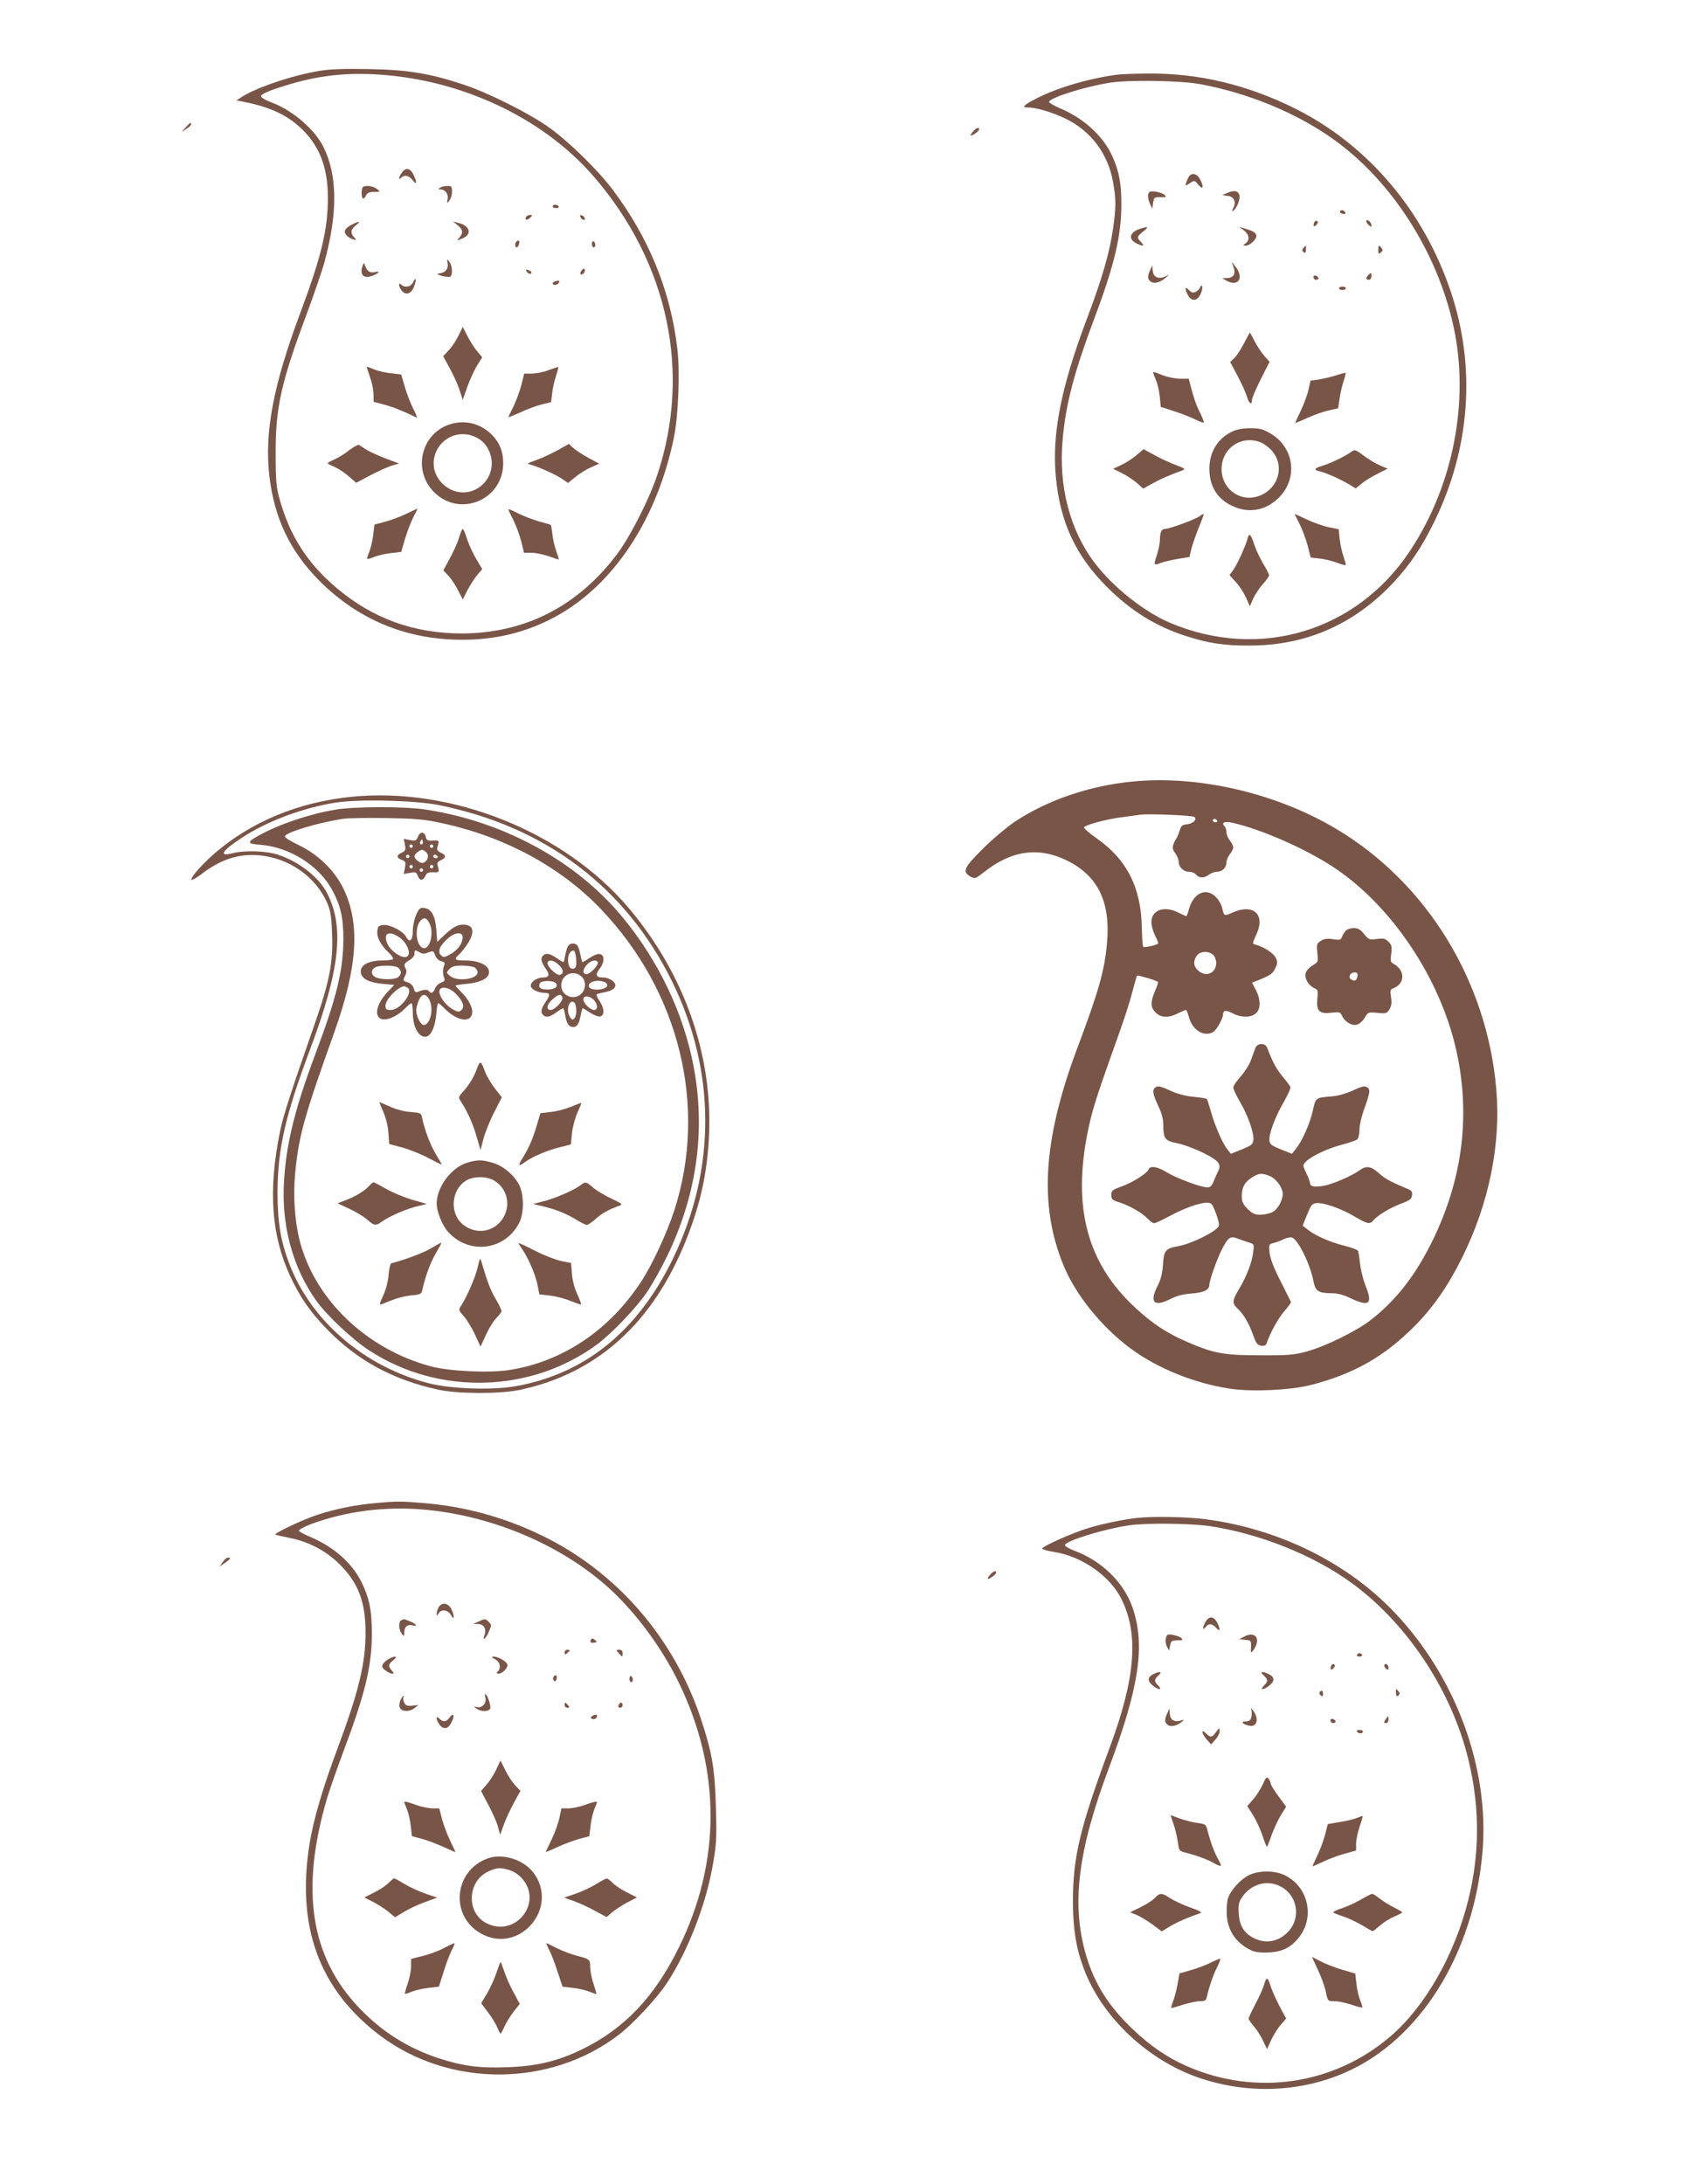 <?xml version="1.0" standalone="no"?>
<!DOCTYPE svg PUBLIC "-//W3C//DTD SVG 20010904//EN"
 "http://www.w3.org/TR/2001/REC-SVG-20010904/DTD/svg10.dtd">
<svg version="1.0" xmlns="http://www.w3.org/2000/svg"
 width="989pt" height="1280pt" viewBox="0 0 989 1280"
 preserveAspectRatio="xMidYMid meet">
<g transform="translate(0,1280) scale(0.1,-0.1)"
fill="#795548" stroke="none">
<path d="M1875 12385 c-159 -26 -373 -98 -459 -154 l-30 -20 30 -5 c158 -31
254 -73 338 -148 114 -101 168 -233 168 -413 1 -187 -36 -343 -163 -683 -157
-420 -209 -696 -180 -951 29 -250 122 -443 295 -617 229 -228 510 -344 836
-344 197 0 374 43 540 132 345 184 603 574 701 1055 26 128 36 385 20 518 -40
341 -167 652 -382 937 -86 113 -255 279 -369 360 -117 84 -359 205 -502 252
-198 66 -328 87 -553 91 -144 3 -225 0 -290 -10z m395 -26 c476 -43 928 -266
1212 -595 435 -505 571 -1143 373 -1743 -48 -146 -161 -368 -239 -471 -230
-305 -541 -463 -911 -463 -281 1 -521 88 -732 267 -172 145 -275 307 -335 524
-18 65 -22 106 -22 262 -1 270 31 416 184 825 43 116 90 253 104 305 77 288
74 506 -9 671 -54 105 -183 215 -307 260 -32 12 -58 28 -58 35 0 14 63 39 175
72 188 55 360 70 565 51z"/>
<path d="M2356 11788 c-19 -26 -21 -47 -4 -30 19 19 45 14 67 -14 25 -32 27
-15 5 32 -19 40 -46 44 -68 12z"/>
<path d="M2127 11703 c-9 -8 -9 -58 0 -66 3 -4 11 3 18 16 8 17 19 22 48 22
38 0 38 0 16 18 -21 17 -69 23 -82 10z"/>
<path d="M2580 11700 c-13 -8 -13 -10 2 -10 28 0 49 -29 42 -58 -5 -26 -5 -26
10 -8 9 11 16 35 16 53 0 29 -3 33 -27 33 -16 0 -35 -5 -43 -10z"/>
<path d="M3240 11590 c0 -5 9 -10 21 -10 11 0 17 5 14 10 -3 6 -13 10 -21 10
-8 0 -14 -4 -14 -10z"/>
<path d="M3085 11529 c-12 -19 5 -23 22 -6 16 16 16 17 1 17 -9 0 -20 -5 -23
-11z"/>
<path d="M3402 11529 c2 -7 10 -15 17 -17 8 -3 12 1 9 9 -2 7 -10 15 -17 17
-8 3 -12 -1 -9 -9z"/>
<path d="M2060 11482 c-19 -9 -36 -25 -38 -35 -4 -19 20 -42 51 -51 17 -4 18
-3 3 13 -23 25 -20 47 10 70 33 26 21 27 -26 3z"/>
<path d="M2683 11480 c31 -25 34 -46 10 -73 -18 -19 -17 -19 17 -5 60 24 46
76 -25 92 l-30 8 28 -22z"/>
<path d="M3027 11383 c-10 -9 -8 -33 2 -33 5 0 11 9 14 20 5 20 -3 26 -16 13z"/>
<path d="M3470 11371 c0 -12 5 -21 10 -21 6 0 10 6 10 14 0 8 -4 18 -10 21 -5
3 -10 -3 -10 -14z"/>
<path d="M2624 11259 c7 -32 -11 -56 -44 -61 -23 -4 -22 -5 10 -15 19 -5 41
-8 48 -5 17 6 15 64 -4 88 -15 18 -15 18 -10 -7z"/>
<path d="M2127 11246 c-22 -58 5 -84 62 -60 36 15 41 27 9 19 -28 -6 -44 3
-56 34 -7 21 -10 22 -15 7z"/>
<path d="M3411 11216 c-8 -9 -11 -19 -7 -23 9 -9 29 13 24 27 -2 8 -8 7 -17
-4z"/>
<path d="M3090 11205 c7 -8 17 -12 22 -9 6 4 5 10 -3 15 -22 14 -33 10 -19 -6z"/>
<path d="M2422 11146 c-13 -28 -49 -35 -70 -14 -17 17 -16 -11 2 -34 23 -31
55 -22 72 18 17 42 14 69 -4 30z"/>
<path d="M3258 11152 c-10 -2 -18 -8 -18 -13 0 -13 27 -11 35 2 9 13 4 16 -17
11z"/>
<path d="M2686 10829 c-15 -30 -41 -68 -58 -85 l-30 -32 40 -73 c22 -41 48
-98 57 -128 l18 -55 26 75 c15 41 40 97 57 125 l31 50 -29 34 c-16 19 -42 59
-57 89 l-28 55 -27 -55z"/>
<path d="M2150 10647 c0 -1 9 -28 20 -60 11 -31 20 -76 20 -99 l0 -43 63 -17
c51 -13 117 -40 190 -76 5 -2 -4 20 -19 49 -15 30 -38 88 -50 129 l-22 75 -59
7 c-33 3 -77 14 -98 22 -38 16 -45 18 -45 13z"/>
<path d="M3215 10630 c-27 -11 -71 -19 -96 -20 l-46 0 -16 -65 c-9 -35 -30
-92 -46 -126 -17 -33 -31 -63 -31 -64 0 -2 33 11 73 29 39 19 96 39 125 46 28
6 52 13 53 13 0 1 3 25 6 52 3 28 13 74 23 103 10 28 15 52 12 51 -4 0 -29 -9
-57 -19z"/>
<path d="M2648 10316 c-177 -48 -234 -271 -103 -401 151 -151 405 -45 405 170
0 67 -20 118 -63 163 -63 66 -153 92 -239 68z m163 -91 c43 -28 72 -85 72
-140 0 -127 -132 -210 -243 -153 -77 40 -114 121 -91 199 34 113 163 160 262
94z"/>
<path d="M2050 10163 c-25 -20 -64 -44 -87 -55 -24 -10 -43 -21 -43 -23 0 -2
20 -13 44 -23 24 -11 61 -36 83 -56 l41 -36 83 44 c46 24 103 50 127 57 l42
12 -83 31 c-45 18 -96 41 -112 52 -17 11 -34 23 -40 26 -5 3 -30 -10 -55 -29z"/>
<path d="M3271 10162 c-36 -20 -92 -46 -125 -58 -59 -21 -60 -22 -31 -29 42
-11 150 -60 185 -85 l30 -21 43 35 c24 20 65 45 92 57 l48 21 -63 34 c-35 19
-75 45 -89 58 l-26 24 -64 -36z"/>
<path d="M2383 9789 c-34 -17 -90 -38 -125 -47 l-63 -17 -7 -60 c-4 -33 -14
-77 -23 -99 -9 -21 -14 -40 -12 -42 2 -2 21 3 42 12 21 8 65 19 98 22 l59 7
22 75 c12 41 34 99 49 128 15 28 26 52 25 51 -2 0 -31 -14 -65 -30z"/>
<path d="M2980 9815 c0 -3 13 -32 30 -64 16 -33 37 -89 46 -125 l16 -66 43 0
c23 0 68 -9 100 -20 32 -11 59 -20 61 -20 1 0 -6 24 -16 53 -10 28 -20 73 -22
100 -3 26 -7 49 -9 50 -2 2 -32 11 -67 20 -35 10 -90 31 -123 47 -32 17 -59
28 -59 25z"/>
<path d="M2705 9688 c-3 -7 -12 -33 -20 -58 -9 -25 -32 -74 -51 -109 l-35 -64
29 -31 c17 -17 42 -56 57 -86 l28 -54 27 54 c16 30 42 71 58 90 l29 34 -33 56
c-19 30 -43 83 -55 118 -21 64 -26 71 -34 50z"/>
<path d="M6555 12363 c-165 -21 -349 -75 -473 -137 -81 -41 -96 -56 -55 -56
49 0 145 -29 221 -66 148 -72 248 -206 277 -370 19 -103 18 -154 -1 -282 -20
-137 -66 -295 -153 -523 -151 -401 -205 -674 -181 -925 25 -265 116 -461 299
-644 142 -142 288 -232 466 -289 132 -42 223 -56 375 -55 326 1 606 123 835
365 100 107 170 210 245 364 208 427 243 897 99 1334 -158 480 -485 868 -913
1083 -281 141 -570 210 -869 207 -78 -1 -155 -4 -172 -6z m480 -56 c288 -54
566 -169 783 -324 339 -242 606 -657 702 -1091 97 -438 1 -939 -256 -1324
-314 -471 -883 -640 -1406 -418 -152 65 -333 209 -440 350 -146 192 -214 452
-188 727 19 209 67 390 186 708 116 307 158 484 158 665 0 123 -12 191 -51
280 -53 120 -166 225 -308 285 -36 16 -65 32 -65 37 0 24 205 89 355 113 113
18 414 13 530 -8z"/>
<path d="M6972 11768 c-5 -7 -13 -24 -17 -36 -7 -24 -7 -24 20 -6 27 18 28 18
51 -10 28 -32 33 -12 9 34 -16 31 -45 39 -63 18z"/>
<path d="M6738 11674 c-12 -11 -10 -39 5 -71 l12 -27 5 34 c5 33 7 35 43 34
33 -1 37 1 25 13 -17 16 -80 28 -90 17z"/>
<path d="M7190 11667 l-25 -11 32 -4 c38 -4 52 -36 33 -72 -8 -15 -8 -20 -1
-16 21 13 43 68 37 92 -7 27 -34 31 -76 11z"/>
<path d="M7856 11562 c-3 -6 3 -12 15 -15 12 -3 19 -1 16 6 -5 15 -24 20 -31
9z"/>
<path d="M7704 11495 c-9 -22 1 -29 15 -11 8 10 9 16 1 21 -5 3 -13 -1 -16
-10z"/>
<path d="M8010 11502 c0 -5 7 -16 16 -23 14 -12 16 -11 13 5 -4 20 -29 35 -29
18z"/>
<path d="M6687 11460 c-63 -19 -76 -60 -27 -85 40 -21 54 -19 30 5 -27 27 -25
34 13 64 33 27 31 30 -16 16z"/>
<path d="M7293 11449 c31 -24 35 -56 10 -75 -17 -12 -17 -13 -1 -14 27 0 70
42 63 62 -7 17 -19 24 -70 39 l-30 8 28 -20z"/>
<path d="M7641 11346 c-8 -10 -8 -16 1 -24 10 -8 13 -4 14 14 2 28 1 29 -15
10z"/>
<path d="M8080 11334 c0 -22 2 -25 15 -14 12 10 13 16 4 26 -16 20 -19 18 -19
-12z"/>
<path d="M7232 11233 c14 -39 -1 -63 -41 -63 l-26 -1 25 -14 c71 -40 106 20
50 86 l-19 24 11 -32z"/>
<path d="M6743 11217 c-17 -36 -16 -52 2 -67 18 -15 55 -7 86 20 l24 21 -23
-11 c-39 -19 -70 -5 -74 32 l-3 33 -12 -28z"/>
<path d="M8022 11188 c-16 -16 -15 -28 3 -28 8 0 15 9 15 20 0 23 -2 24 -18 8z"/>
<path d="M7700 11175 c0 -8 7 -15 15 -15 8 0 15 4 15 9 0 5 -7 11 -15 15 -9 3
-15 0 -15 -9z"/>
<path d="M7037 11118 c-3 -9 -15 -22 -26 -28 -17 -8 -24 -7 -41 10 -22 22 -26
13 -9 -24 21 -46 59 -44 79 4 7 16 10 35 8 41 -3 9 -6 8 -11 -3z"/>
<path d="M7850 11110 c0 -5 9 -10 20 -10 11 0 20 5 20 10 0 6 -9 10 -20 10
-11 0 -20 -4 -20 -10z"/>
<path d="M7292 10786 c-18 -35 -43 -73 -56 -85 l-24 -23 43 -81 c24 -45 49
-101 56 -124 12 -41 29 -50 29 -15 0 9 23 63 51 119 l52 102 -32 36 c-17 20
-42 58 -56 85 -14 28 -26 50 -28 50 -1 0 -17 -29 -35 -64z"/>
<path d="M6760 10616 c0 -2 7 -21 16 -42 10 -22 20 -66 23 -99 l6 -60 80 -26
c44 -14 100 -36 123 -48 24 -12 46 -20 49 -18 2 3 -7 27 -20 54 -25 49 -37 84
-57 161 l-11 42 -49 0 c-28 0 -73 9 -102 20 -57 22 -58 22 -58 16z"/>
<path d="M7830 10599 c-30 -9 -76 -20 -101 -24 l-46 -6 -12 -53 c-6 -29 -27
-85 -46 -125 -19 -39 -33 -71 -31 -71 2 0 33 14 70 30 37 17 93 37 124 44 l57
13 8 54 c4 30 14 76 23 102 9 27 14 50 13 51 -2 2 -29 -5 -59 -15z"/>
<path d="M7225 10271 c-86 -40 -135 -120 -135 -219 0 -102 46 -177 135 -218
93 -44 190 -28 266 43 120 112 100 296 -41 381 -47 27 -63 32 -120 32 -42 0
-79 -7 -105 -19z m168 -65 c18 -7 47 -29 64 -49 76 -87 39 -220 -73 -263 -116
-44 -232 46 -222 172 10 116 124 185 231 140z"/>
<path d="M6665 10134 c-21 -19 -61 -45 -89 -58 l-50 -24 52 -26 c28 -14 68
-40 88 -58 l36 -32 56 31 c50 27 88 44 177 77 16 6 8 12 -41 30 -33 12 -89 38
-125 58 l-65 35 -39 -33z"/>
<path d="M7924 10153 c-31 -24 -126 -70 -171 -83 -50 -15 -54 -25 -15 -33 33
-7 121 -46 174 -78 l36 -22 33 27 c17 15 59 41 93 58 l61 31 -45 19 c-25 11
-68 36 -95 57 -47 35 -53 37 -71 24z"/>
<path d="M7032 9774 c-28 -20 -176 -74 -201 -74 -22 0 -31 -19 -31 -68 -1 -20
-9 -61 -19 -89 -19 -57 -18 -59 26 -42 15 6 59 16 97 23 l69 11 13 54 c8 29
28 85 44 124 16 39 28 72 27 74 -2 1 -13 -4 -25 -13z"/>
<path d="M7590 9787 c0 -1 13 -28 29 -59 16 -31 37 -88 47 -126 l18 -70 53 -6
c29 -3 76 -15 103 -25 28 -11 50 -16 50 -11 0 4 -7 26 -14 49 -8 22 -18 67
-22 100 l-6 59 -60 12 c-33 7 -91 28 -129 46 -38 18 -69 32 -69 31z"/>
<path d="M7314 9644 c-10 -41 -59 -149 -84 -185 l-22 -30 37 -41 c21 -22 47
-63 60 -91 l22 -51 20 46 c12 25 37 63 57 85 20 22 36 45 36 51 0 6 -16 37
-35 69 -19 32 -42 81 -51 108 -21 65 -31 75 -40 39z"/>
<path d="M1089 12054 l-24 -27 28 18 c15 9 27 21 27 26 0 14 -5 11 -31 -17z"/>
<path d="M5707 12032 c-25 -27 -21 -35 8 -16 25 16 33 34 17 34 -5 0 -16 -8
-25 -18z"/>
<path d="M6640 8219 c-255 -25 -502 -109 -696 -239 -43 -30 -126 -99 -182
-155 -112 -111 -123 -135 -71 -164 24 -13 28 -12 79 28 161 127 319 149 487
66 182 -90 256 -246 232 -490 -14 -155 -49 -278 -172 -605 -202 -537 -227
-923 -83 -1275 69 -171 222 -361 391 -487 159 -119 383 -209 594 -239 129 -18
354 -7 471 24 249 65 428 167 604 345 108 109 195 234 276 397 159 319 230
668 202 990 -54 634 -407 1209 -936 1525 -351 210 -807 317 -1196 279z m363
-208 c16 -16 -10 -39 -46 -43 -25 -2 -33 -9 -40 -33 -5 -16 -13 -37 -18 -45
-29 -48 -30 -64 -9 -91 11 -16 20 -38 20 -50 0 -31 28 -59 60 -59 15 0 33 -6
39 -14 19 -23 49 -25 75 -5 13 10 35 19 49 19 32 0 57 24 57 54 0 13 9 35 20
49 11 14 20 32 20 40 0 8 -9 26 -20 40 -11 14 -20 36 -20 49 0 13 -5 29 -11
35 -21 21 -1 31 43 21 172 -38 437 -155 603 -266 335 -224 616 -645 711 -1062
85 -376 42 -745 -130 -1106 -103 -215 -222 -368 -375 -485 -86 -65 -264 -152
-371 -181 -75 -20 -107 -23 -275 -22 -215 0 -275 12 -436 83 -123 54 -219 121
-325 226 -264 262 -339 592 -238 1044 24 107 55 200 183 558 28 78 60 180 71
225 12 45 23 85 25 89 4 5 114 -27 124 -37 2 -2 -6 -26 -18 -53 -27 -65 -27
-96 4 -126 30 -31 76 -33 130 -5 22 11 43 20 47 20 4 0 12 -19 18 -42 21 -76
86 -117 141 -88 20 11 59 79 59 104 0 25 18 27 57 6 48 -25 104 -26 134 -1 31
25 31 81 1 139 l-22 42 28 11 c80 32 93 41 108 73 14 29 15 37 3 62 -13 27
-70 64 -118 77 -21 5 -20 6 5 61 54 118 -20 182 -143 126 -46 -21 -47 -20 -58
27 -3 18 -19 46 -35 63 -57 61 -134 27 -160 -70 -6 -22 -13 -40 -16 -40 -3 0
-22 9 -44 20 -84 43 -160 17 -160 -55 0 -20 9 -53 20 -75 11 -22 20 -43 20
-49 0 -8 -65 -24 -87 -22 -4 1 -8 49 -9 108 -3 238 -86 404 -266 530 -43 30
-76 59 -73 64 10 14 125 46 215 58 47 6 96 13 110 15 46 8 313 -3 323 -13z
m132 -21 c3 -5 -1 -10 -9 -10 -9 0 -16 5 -16 10 0 6 4 10 9 10 6 0 13 -4 16
-10z m-23 -787 c10 -9 18 -30 18 -46 0 -62 -61 -88 -107 -45 -27 25 -29 54 -7
86 18 27 69 30 96 5z"/>
<path d="M7888 7343 c-8 -10 -18 -26 -22 -37 -5 -16 -13 -17 -52 -11 -34 5
-52 2 -71 -10 -24 -16 -25 -21 -20 -71 5 -52 5 -53 -28 -73 -19 -11 -37 -31
-41 -46 -7 -30 16 -71 51 -87 21 -9 23 -15 18 -62 -7 -72 11 -91 82 -82 48 5
53 4 63 -19 16 -35 57 -59 87 -51 15 4 35 22 46 41 20 33 21 33 73 28 50 -5
55 -4 71 20 12 19 15 37 10 71 -6 39 -5 47 11 52 72 26 74 107 3 145 -17 9
-19 17 -13 58 5 42 3 52 -16 71 -19 19 -29 21 -69 16 -44 -6 -47 -4 -74 29
-22 27 -35 35 -61 35 -19 0 -39 -7 -48 -17z m70 -265 c-3 -25 -17 -32 -37 -19
-19 12 -6 41 19 41 16 0 21 -5 18 -22z"/>
<path d="M7360 6658 c-5 -13 -16 -45 -26 -71 -9 -27 -37 -70 -61 -97 -23 -26
-43 -55 -43 -65 0 -9 18 -47 39 -83 47 -79 83 -183 79 -224 -3 -26 -11 -32
-67 -55 l-65 -26 -19 24 c-29 35 -73 136 -97 220 -11 39 -22 74 -25 77 -3 4
-39 9 -79 13 -49 5 -94 17 -137 37 -47 22 -69 28 -81 21 -25 -14 -22 -38 12
-111 22 -45 30 -78 30 -116 0 -75 10 -89 77 -102 63 -13 169 -58 220 -93 34
-23 40 -44 23 -75 -5 -9 -16 -34 -24 -54 -11 -29 -21 -38 -38 -38 -37 0 -181
54 -237 88 -54 34 -98 41 -107 18 -9 -24 -92 -76 -157 -100 -56 -20 -62 -25
-62 -50 0 -26 6 -31 51 -45 62 -21 131 -61 163 -95 14 -14 30 -26 37 -26 7 0
46 18 87 40 87 47 178 80 221 80 29 0 33 -5 54 -61 13 -33 21 -67 18 -74 -12
-32 -160 -106 -241 -120 -72 -13 -82 -25 -87 -107 -4 -53 -12 -88 -32 -126
-49 -96 -20 -125 76 -76 37 19 74 28 123 32 72 5 105 21 105 52 0 25 44 148
73 206 36 70 50 81 90 65 18 -7 47 -17 66 -23 33 -10 34 -10 28 -56 -7 -62
-39 -144 -82 -216 -42 -70 -43 -85 -9 -117 35 -33 64 -82 90 -153 18 -51 26
-61 48 -64 18 -2 28 2 32 15 21 62 67 145 103 187 23 26 41 51 39 55 -2 4 -29
59 -61 122 -39 76 -60 131 -64 165 -5 50 -5 51 23 58 16 4 44 14 61 23 18 8
40 13 48 9 36 -13 107 -159 125 -255 10 -57 30 -71 99 -71 42 0 73 -8 120 -30
109 -52 130 -33 86 75 -14 36 -28 94 -32 129 -3 35 -9 69 -12 75 -4 6 -41 20
-83 30 -86 22 -168 59 -212 94 l-29 23 26 65 c23 56 29 64 55 67 41 4 145 -32
224 -79 73 -43 89 -47 109 -23 24 30 99 75 161 98 53 20 64 28 66 50 3 20 -3
28 -25 37 -101 42 -135 61 -170 93 -46 41 -73 45 -113 16 -48 -34 -152 -79
-207 -90 -57 -10 -83 -6 -83 16 0 7 -10 34 -22 58 -21 43 -21 46 -4 65 29 32
130 80 212 101 42 11 83 25 90 31 8 7 14 31 14 58 0 25 12 78 26 116 37 102
39 121 17 133 -14 8 -33 3 -82 -20 -37 -17 -87 -32 -120 -34 -101 -9 -97 -6
-115 -85 -17 -77 -62 -177 -99 -223 l-23 -29 -65 26 c-52 21 -65 30 -67 50 -5
37 34 143 85 229 27 48 42 82 37 90 -5 7 -26 36 -49 63 -35 44 -53 78 -86 163
-6 15 -17 22 -34 22 -17 0 -28 -7 -35 -22z m85 -752 c38 -16 75 -68 75 -104 0
-38 -30 -92 -61 -107 -15 -8 -47 -15 -70 -15 -33 0 -47 6 -75 34 -28 28 -34
41 -34 78 0 50 18 81 64 109 37 23 56 24 101 5z"/>
<path d="M2055 8129 c-307 -32 -580 -145 -792 -327 -77 -66 -150 -149 -140
-159 4 -3 30 12 59 34 111 85 215 119 332 110 180 -14 342 -128 407 -287 18
-44 23 -81 26 -180 6 -160 -15 -271 -98 -510 -148 -424 -189 -551 -208 -645
-70 -346 -50 -611 63 -851 57 -120 112 -200 205 -297 180 -189 393 -305 662
-363 115 -25 361 -25 476 -1 458 97 789 399 982 896 81 207 119 388 128 606
19 469 -148 939 -469 1320 -379 450 -1042 716 -1633 654z m517 -48 c626 -126
1098 -483 1369 -1036 257 -525 258 -1098 4 -1623 -206 -425 -518 -677 -926
-748 -139 -24 -380 -15 -510 19 -373 98 -682 362 -810 692 -53 136 -72 249
-72 425 1 257 45 450 193 845 173 462 200 709 98 909 -47 93 -163 184 -285
225 -71 24 -195 28 -269 10 -84 -22 -65 12 50 88 148 98 358 177 551 208 136
22 467 14 607 -14z"/>
<path d="M1965 8054 c-150 -25 -331 -86 -449 -152 -71 -39 -68 -48 11 -54 171
-13 345 -123 421 -266 50 -93 65 -163 65 -287 -1 -183 -39 -341 -164 -673
-120 -320 -171 -524 -184 -748 -16 -256 51 -505 189 -698 62 -87 211 -227 311
-292 406 -265 949 -250 1336 36 91 68 235 220 298 315 29 44 79 134 111 200
184 379 233 777 144 1173 -69 308 -224 610 -437 854 -272 309 -685 527 -1124
593 -127 19 -416 18 -528 -1z m621 -78 c367 -78 697 -255 934 -502 463 -483
629 -1158 434 -1766 -43 -133 -131 -324 -197 -423 -186 -283 -459 -466 -769
-515 -115 -19 -351 -8 -458 20 -380 100 -686 393 -774 741 -28 113 -38 259
-26 387 20 219 51 332 230 832 138 387 153 640 51 846 -53 106 -149 198 -263
252 -42 20 -78 42 -78 49 0 22 186 79 337 103 32 5 148 7 258 5 168 -3 220 -7
321 -29z"/>
<path d="M2450 7895 c-9 -23 -14 -25 -46 -19 l-37 7 7 -35 c5 -30 3 -36 -19
-46 -32 -15 -32 -30 0 -42 23 -9 25 -14 19 -46 l-7 -37 37 7 c33 6 37 4 46
-19 11 -30 30 -29 45 3 7 16 17 20 45 19 35 -2 37 1 26 39 -5 16 0 23 19 32
32 15 32 29 -1 44 -16 7 -24 18 -21 27 13 46 13 46 -25 44 -31 -2 -37 1 -42
22 -8 32 -34 32 -46 0z m26 -42 c-10 -10 -19 5 -10 18 6 11 8 11 12 0 2 -7 1
-15 -2 -18z m-56 -13 c0 -5 -4 -10 -10 -10 -5 0 -10 5 -10 10 0 6 5 10 10 10
6 0 10 -4 10 -10z m120 0 c0 -5 -4 -10 -10 -10 -5 0 -10 5 -10 10 0 6 5 10 10
10 6 0 10 -4 10 -10z m-36 -42 c13 -21 -2 -51 -26 -56 -16 -3 -48 23 -48 38 0
15 32 41 48 38 8 -2 20 -11 26 -20z m-104 -18 c0 -5 -4 -10 -10 -10 -5 0 -10
5 -10 10 0 6 5 10 10 10 6 0 10 -4 10 -10z m165 0 c3 -5 -1 -10 -9 -10 -9 0
-16 5 -16 10 0 6 4 10 9 10 6 0 13 -4 16 -10z m-145 -60 c0 -5 -4 -10 -10 -10
-5 0 -10 5 -10 10 0 6 5 10 10 10 6 0 10 -4 10 -10z m120 0 c0 -5 -4 -10 -10
-10 -5 0 -10 5 -10 10 0 6 5 10 10 10 6 0 10 -4 10 -10z m-60 -20 c0 -5 -4
-10 -10 -10 -5 0 -10 5 -10 10 0 6 5 10 10 10 6 0 10 -4 10 -10z"/>
<path d="M2440 7438 c-11 -25 -20 -65 -20 -95 0 -57 -19 -72 -40 -33 -17 32
-94 72 -132 68 -29 -3 -33 -7 -36 -36 -4 -37 20 -81 67 -126 17 -16 28 -33 25
-38 -3 -4 -31 -8 -62 -8 -78 0 -127 -25 -127 -64 0 -40 43 -65 129 -73 l67 -6
-34 -36 c-66 -69 -86 -140 -46 -162 30 -15 95 11 139 56 19 19 38 35 42 35 4
0 8 -25 8 -55 0 -91 40 -156 85 -139 26 10 47 64 53 131 2 35 8 63 11 63 4 0
22 -15 40 -34 47 -48 104 -72 136 -58 43 20 25 91 -39 155 -20 20 -36 38 -36
40 0 2 29 7 65 10 74 7 121 28 130 57 14 44 -47 80 -135 80 -65 0 -72 6 -38
36 11 10 34 39 50 63 44 70 34 111 -27 111 -34 0 -63 -16 -116 -67 l-36 -34
-5 71 c-6 82 -29 123 -72 128 -23 3 -29 -3 -46 -40z m77 -49 c32 -61 -1 -169
-43 -143 -38 22 -42 125 -7 159 19 20 35 15 50 -16z m-182 -79 c58 -36 85
-120 38 -120 -31 0 -83 39 -100 74 -29 62 1 84 62 46z m377 -10 c-3 -35 -32
-72 -75 -95 -33 -18 -38 -18 -52 -4 -22 21 -7 56 40 98 46 40 92 41 87 1z
m-252 -82 c15 -10 27 -10 51 -1 29 11 31 10 40 -17 7 -17 20 -31 36 -34 19 -5
23 -11 17 -24 -9 -22 -9 -52 0 -74 6 -14 2 -20 -18 -28 -15 -5 -31 -21 -36
-35 -10 -26 -24 -32 -36 -14 -6 11 -33 9 -65 -5 -12 -5 -18 0 -23 19 -4 17
-17 30 -36 37 -28 9 -29 11 -16 37 10 18 11 32 5 42 -14 23 -10 33 21 51 18
10 30 25 30 38 0 23 3 24 30 8z m-129 -88 c10 -6 19 -19 19 -30 0 -11 -9 -24
-19 -30 -25 -13 -92 -13 -125 0 -30 11 -35 44 -8 59 22 14 108 14 133 1z m450
0 c10 -6 19 -19 19 -29 0 -41 -118 -57 -161 -22 -23 19 -24 19 -5 40 15 16 31
21 73 21 30 0 63 -5 74 -10z m-392 -119 c38 -24 -41 -131 -98 -131 -26 0 -31
4 -31 25 0 37 71 110 110 114 3 0 11 -3 19 -8z m280 -33 c41 -40 56 -75 40
-94 -16 -20 -29 -18 -70 10 -38 26 -71 80 -62 103 10 24 58 15 92 -19z m-152
-38 c26 -52 8 -141 -30 -148 -19 -4 -47 49 -47 88 0 11 7 37 15 56 17 41 42
43 62 4z"/>
<path d="M3332 7257 c-6 -7 -14 -32 -18 -55 -4 -23 -8 -42 -11 -42 -2 0 -21
11 -41 25 -41 28 -64 31 -81 11 -13 -15 -7 -38 21 -78 23 -33 16 -48 -21 -48
-37 0 -77 -31 -68 -54 7 -19 47 -36 83 -36 29 0 30 -13 6 -48 -28 -40 -34 -63
-21 -78 17 -21 41 -17 79 11 19 14 37 25 41 25 3 0 9 -19 13 -42 8 -49 21 -68
47 -68 22 0 35 21 44 73 4 20 9 37 11 37 3 0 22 -12 44 -26 21 -14 47 -24 57
-22 28 5 27 45 -1 89 -19 28 -23 40 -14 43 7 2 31 8 52 12 53 12 69 39 37 65
-13 10 -35 19 -50 19 -47 0 -54 13 -26 51 31 40 30 83 0 87 -12 2 -38 -9 -58
-23 -21 -14 -40 -25 -42 -25 -2 0 -7 17 -11 38 -4 20 -11 45 -16 55 -10 20
-41 23 -56 4z m46 -80 c2 -37 -1 -49 -13 -54 -21 -8 -35 13 -35 53 0 31 17 57
35 51 5 -2 11 -25 13 -50z m-103 -32 c29 -28 32 -50 9 -59 -18 -7 -74 44 -74
68 0 24 38 19 65 -9z m229 16 c9 -14 -43 -71 -65 -71 -26 0 -24 28 3 57 22 23
52 30 62 14z m-95 -85 c28 -26 27 -75 -2 -102 -44 -41 -117 -10 -117 49 0 64
72 96 119 53z m-150 -39 c16 -20 -6 -37 -50 -37 -40 0 -54 11 -45 35 7 19 79
20 95 2z m285 7 c9 -3 16 -12 16 -19 0 -28 -96 -36 -107 -9 -10 28 47 45 91
28z m-247 -90 c7 -19 -44 -74 -69 -74 -29 0 -22 35 13 64 35 30 47 32 56 10z
m183 -14 c25 -25 27 -60 3 -60 -23 0 -63 39 -63 62 0 24 35 23 60 -2z m-102
-53 c2 -21 -2 -45 -9 -54 -12 -13 -14 -13 -26 3 -24 33 -13 97 16 92 11 -2 17
-16 19 -41z"/>
<path d="M2795 6533 c-20 -53 -45 -93 -84 -136 -23 -25 -24 -30 -11 -50 42
-65 71 -131 93 -205 l24 -83 18 68 c10 37 38 107 63 155 l44 86 -40 51 c-22
28 -48 72 -58 98 -25 68 -29 70 -49 16z"/>
<path d="M2247 6283 c15 -35 28 -84 30 -124 l5 -65 72 -19 c39 -10 108 -37
154 -61 45 -24 82 -42 82 -40 0 2 -16 29 -35 61 -33 55 -66 144 -80 211 -6 30
-8 31 -69 36 -38 3 -87 16 -121 32 -32 14 -59 26 -61 26 -1 0 9 -26 23 -57z"/>
<path d="M3346 6312 c-32 -13 -85 -27 -118 -30 l-60 -7 -22 -75 c-23 -77 -47
-132 -86 -194 -25 -41 -20 -45 20 -16 45 32 128 67 201 85 l66 17 6 65 c4 37
18 89 32 121 14 30 24 56 23 57 -2 1 -29 -9 -62 -23z"/>
<path d="M2736 5984 c-91 -29 -176 -143 -176 -239 0 -47 33 -128 67 -166 124
-137 337 -108 418 56 28 56 27 165 -2 221 -31 58 -93 110 -154 128 -64 19 -89
19 -153 0z m161 -104 c89 -54 103 -172 30 -248 -56 -58 -145 -63 -211 -11 -82
65 -73 205 18 260 42 25 121 25 163 -1z"/>
<path d="M2164 5849 c-26 -30 -80 -62 -137 -84 l-48 -18 68 -32 c38 -17 85
-46 105 -63 42 -38 51 -39 89 -11 42 30 146 75 208 89 l54 13 -84 24 c-46 13
-115 42 -153 63 -38 22 -72 40 -76 40 -4 0 -15 -10 -26 -21z"/>
<path d="M3405 5854 c-35 -28 -145 -76 -213 -94 l-67 -17 55 -13 c75 -18 139
-43 198 -79 27 -17 55 -31 62 -31 7 0 31 16 53 36 35 32 78 56 142 78 16 6 7
14 -50 40 -39 18 -87 47 -107 64 -41 36 -45 37 -73 16z"/>
<path d="M2530 5485 c-44 -27 -140 -64 -236 -90 -6 -2 -13 -32 -16 -68 -3 -39
-16 -88 -32 -122 -22 -48 -23 -56 -8 -50 79 34 122 46 173 52 54 5 60 8 65 32
15 73 50 168 81 218 18 31 32 57 30 59 -1 1 -27 -13 -57 -31z"/>
<path d="M3040 5513 c0 -2 9 -17 20 -33 35 -49 80 -153 91 -211 l11 -56 60 -7
c33 -3 87 -17 121 -31 33 -13 62 -23 64 -21 2 2 -9 29 -23 61 -16 33 -29 83
-31 119 l-5 63 -60 12 c-33 7 -102 34 -154 61 -52 27 -94 46 -94 43z"/>
<path d="M2801 5374 c-13 -58 -62 -172 -97 -226 -17 -26 -17 -27 16 -64 18
-21 48 -70 65 -108 l32 -69 33 71 c18 39 45 83 61 98 16 15 29 33 29 40 0 7
-15 38 -34 70 -29 48 -50 103 -85 223 -6 20 -9 14 -20 -35z"/>
<path d="M2197 3989 c-116 -10 -232 -34 -339 -69 -92 -31 -260 -111 -243 -116
6 -2 44 -10 85 -19 111 -22 212 -76 291 -154 110 -110 152 -220 152 -401 0
-181 -40 -345 -164 -678 -87 -233 -138 -406 -163 -552 -81 -491 54 -862 414
-1133 407 -305 998 -302 1400 8 84 65 220 211 279 300 124 188 231 464 271
700 20 114 22 154 17 330 -6 227 -22 321 -88 520 -157 474 -495 863 -933 1075
-221 107 -450 170 -695 190 -129 11 -157 11 -284 -1z m304 -39 c382 -37 767
-198 1041 -434 167 -143 332 -362 438 -580 247 -509 248 -1048 0 -1551 -142
-289 -318 -475 -565 -596 -143 -70 -267 -100 -437 -106 -167 -7 -267 7 -408
53 -182 61 -328 153 -461 291 -288 300 -350 691 -193 1228 15 50 57 171 94
270 132 350 170 509 170 703 0 132 -15 205 -60 297 -56 114 -164 209 -305 268
-32 14 -61 29 -63 35 -1 5 28 21 65 36 211 79 447 109 684 86z"/>
<path d="M2572 3380 c-6 -11 -12 -28 -12 -37 1 -17 1 -17 11 0 16 27 56 21 73
-10 21 -39 21 -2 1 37 -18 35 -54 40 -73 10z"/>
<path d="M2353 3303 c-18 -7 -16 -55 2 -79 14 -18 14 -18 15 7 0 33 19 50 48
42 34 -9 26 6 -13 23 -19 7 -36 14 -37 13 -2 0 -9 -3 -15 -6z"/>
<path d="M2805 3295 l-30 -13 27 -1 c35 -1 52 -30 38 -66 -15 -39 9 -20 26 21
17 41 17 39 -2 58 -18 19 -20 19 -59 1z"/>
<path d="M3465 3190 c-9 -15 -1 -23 21 -18 15 3 16 4 1 16 -11 9 -17 10 -22 2z"/>
<path d="M3310 3114 c0 -14 3 -14 15 -4 8 7 15 14 15 16 0 2 -7 4 -15 4 -8 0
-15 -7 -15 -16z"/>
<path d="M3627 3110 c10 -11 19 -20 20 -20 2 0 3 9 3 20 0 13 -7 20 -20 20
-19 0 -19 -1 -3 -20z"/>
<path d="M2281 3077 c-13 -6 -29 -20 -35 -30 -9 -15 -7 -22 13 -38 13 -10 30
-19 39 -19 13 0 13 2 -1 18 -23 25 -21 37 9 61 29 23 13 28 -25 8z"/>
<path d="M2903 3074 c29 -16 36 -51 15 -72 -9 -9 -8 -12 5 -12 24 0 58 37 51
55 -8 19 -56 45 -81 45 -13 -1 -11 -5 10 -16z"/>
<path d="M3244 2969 c-3 -6 -2 -15 4 -21 6 -6 11 -2 15 11 5 22 -7 29 -19 10z"/>
<path d="M3690 2961 c0 -12 5 -21 10 -21 6 0 10 6 10 14 0 8 -4 18 -10 21 -5
3 -10 -3 -10 -14z"/>
<path d="M2846 2846 c7 -30 -21 -60 -50 -52 -21 5 -21 5 -2 -9 26 -20 72 -19
80 1 6 15 -18 84 -29 84 -3 0 -3 -11 1 -24z"/>
<path d="M2350 2839 c-6 -11 -10 -30 -8 -42 4 -30 56 -35 88 -9 l23 18 -36 -4
c-28 -3 -38 0 -47 17 -6 12 -8 26 -5 31 3 6 4 10 1 10 -3 0 -10 -9 -16 -21z"/>
<path d="M3310 2805 c0 -8 7 -15 16 -15 14 0 14 3 4 15 -7 8 -14 15 -16 15 -2
0 -4 -7 -4 -15z"/>
<path d="M3626 2805 c-3 -9 0 -15 9 -15 8 0 15 7 15 15 0 8 -4 15 -9 15 -5 0
-11 -7 -15 -15z"/>
<path d="M2637 2734 c-21 -28 -39 -30 -61 -8 -22 21 -22 -3 0 -34 22 -31 51
-28 69 9 22 41 16 65 -8 33z"/>
<path d="M3471 2741 c-9 -6 -10 -11 -2 -15 13 -8 31 1 31 15 0 11 -11 11 -29
0z"/>
<path d="M2909 2428 c-13 -29 -39 -69 -57 -89 l-32 -37 44 -83 c24 -46 50
-104 56 -129 l12 -45 22 61 c12 33 39 91 60 129 l37 68 -30 31 c-16 17 -43 57
-58 89 l-29 58 -25 -53z"/>
<path d="M2370 2236 c0 -2 7 -21 16 -41 8 -21 19 -65 22 -98 l7 -60 60 -16
c33 -9 90 -31 128 -48 37 -18 67 -30 67 -29 0 2 -14 31 -30 65 -17 34 -38 90
-48 126 l-17 65 -40 0 c-22 1 -65 9 -95 20 -56 20 -70 23 -70 16z"/>
<path d="M3425 2219 c-27 -10 -69 -18 -92 -19 l-42 0 -11 -54 c-6 -29 -26 -86
-45 -126 -19 -39 -35 -73 -35 -75 0 -2 30 10 67 28 38 17 95 39 128 48 l60 16
7 60 c3 33 14 77 22 98 9 20 16 39 16 41 0 7 -24 2 -75 -17z"/>
<path d="M2857 1906 c-197 -73 -220 -337 -38 -439 226 -127 464 152 307 358
-59 76 -182 114 -269 81z m128 -67 c22 -6 54 -26 72 -46 130 -138 -29 -350
-201 -268 -124 59 -119 248 8 306 48 22 67 23 121 8z"/>
<path d="M2279 1764 c-13 -14 -51 -40 -84 -56 l-59 -30 49 -25 c28 -14 68 -40
91 -58 l40 -33 50 30 c27 17 82 43 123 58 l74 27 -65 22 c-36 12 -91 37 -123
56 -32 19 -61 35 -64 35 -4 0 -18 -12 -32 -26z"/>
<path d="M3491 1754 c-30 -18 -83 -43 -119 -55 l-65 -22 59 -21 c33 -12 89
-38 125 -58 l65 -35 34 29 c19 16 60 42 90 58 l54 28 -59 30 c-33 16 -71 42
-84 56 -14 14 -29 26 -35 25 -6 -1 -35 -16 -65 -35z"/>
<path d="M2600 1380 c-30 -16 -85 -36 -122 -45 l-68 -17 0 -44 c0 -25 -9 -70
-20 -101 -11 -31 -18 -58 -16 -60 1 -2 20 4 41 13 21 8 65 19 98 22 l60 7 27
85 c14 47 36 104 48 128 13 23 19 42 15 42 -5 -1 -33 -14 -63 -30z"/>
<path d="M3220 1369 c12 -22 34 -79 49 -127 l29 -87 59 -7 c33 -3 77 -14 98
-22 21 -9 39 -15 41 -14 1 2 -6 28 -16 58 -11 30 -19 74 -20 97 0 48 -1 49
-77 69 -32 8 -85 28 -117 44 -33 17 -61 30 -63 30 -2 0 6 -18 17 -41z"/>
<path d="M2910 1236 c-11 -35 -36 -89 -55 -121 l-34 -57 39 -52 c22 -28 46
-69 55 -89 8 -20 17 -37 20 -37 2 0 13 19 23 43 11 23 35 62 54 87 l35 44 -38
71 c-21 38 -45 94 -54 123 -10 28 -19 52 -20 52 -2 0 -13 -29 -25 -64z"/>
<path d="M6670 3903 c-78 -8 -210 -35 -290 -60 -93 -28 -270 -107 -270 -120 0
-5 32 -14 70 -20 163 -25 329 -142 395 -277 102 -207 82 -462 -70 -871 -174
-470 -215 -640 -215 -901 0 -158 19 -276 64 -394 105 -282 374 -536 675 -639
280 -96 587 -86 851 28 443 190 760 697 811 1295 42 489 -155 1025 -515 1404
-278 293 -680 491 -1109 547 -107 14 -306 18 -397 8z m419 -48 c292 -43 610
-170 834 -333 313 -228 566 -599 673 -988 79 -291 84 -577 13 -866 -79 -322
-252 -627 -456 -803 -333 -286 -790 -353 -1195 -176 -118 52 -216 120 -322
221 -140 135 -221 265 -270 433 -86 295 -47 610 135 1094 178 474 214 719 139
939 -51 148 -180 274 -340 334 -33 12 -59 28 -57 34 9 26 231 94 375 115 98
15 357 12 471 -4z"/>
<path d="M7065 3289 c-18 -34 -15 -48 5 -24 17 21 36 19 60 -7 24 -26 26 -9 5
32 -20 39 -50 39 -70 -1z"/>
<path d="M6835 3197 c-4 -14 -1 -35 6 -49 l13 -23 6 30 c5 27 9 30 42 30 30 0
35 2 24 13 -7 7 -29 15 -49 19 -32 5 -37 3 -42 -20z"/>
<path d="M7290 3205 l-25 -13 35 -4 c34 -3 35 -4 34 -42 -2 -37 -1 -38 13 -20
49 68 13 118 -57 79z"/>
<path d="M7955 3100 c-3 -5 3 -10 15 -10 12 0 18 5 15 10 -3 6 -10 10 -15 10
-5 0 -12 -4 -15 -10z"/>
<path d="M7804 3035 c-9 -22 1 -29 15 -11 8 10 9 16 1 21 -5 3 -13 -1 -16 -10z"/>
<path d="M8116 3041 c-3 -5 1 -14 9 -21 12 -10 15 -10 15 3 0 19 -16 31 -24
18z"/>
<path d="M6763 2988 c-35 -17 -38 -40 -8 -65 34 -30 64 -32 35 -3 -25 25 -25
34 2 60 24 22 9 26 -29 8z"/>
<path d="M7408 2980 c27 -26 27 -35 2 -60 -29 -29 1 -27 35 3 30 26 27 49 -11
66 -38 17 -50 13 -26 -9z"/>
<path d="M8184 2876 c1 -18 4 -22 14 -14 9 8 9 14 1 24 -16 19 -17 18 -15 -10z"/>
<path d="M7736 2881 c-3 -5 0 -13 7 -19 10 -8 13 -6 13 9 0 20 -11 25 -20 10z"/>
<path d="M7336 2777 c3 -9 3 -28 0 -42 -5 -19 -13 -25 -33 -25 -32 0 -21 -15
18 -25 49 -12 63 40 24 90 -12 16 -14 17 -9 2z"/>
<path d="M6843 2757 c-17 -36 -16 -52 2 -67 17 -14 51 -8 80 15 20 16 20 16
-2 10 -39 -11 -62 3 -65 38 l-3 32 -12 -28z"/>
<path d="M8122 2720 c-10 -17 -10 -20 3 -20 8 0 15 9 15 20 0 11 -1 20 -3 20
-1 0 -8 -9 -15 -20z"/>
<path d="M7800 2715 c0 -8 7 -15 15 -15 8 0 15 4 15 9 0 5 -7 11 -15 15 -9 3
-15 0 -15 -9z"/>
<path d="M7127 2645 c-22 -30 -31 -31 -57 -5 -30 30 -26 -2 5 -37 l25 -28 25
28 c14 15 25 37 25 48 0 24 -1 24 -23 -6z"/>
<path d="M7955 2650 c3 -5 13 -10 21 -10 8 0 14 5 14 10 0 6 -9 10 -21 10 -11
0 -17 -4 -14 -10z"/>
<path d="M7402 2339 c-13 -28 -39 -68 -57 -88 l-33 -37 34 -54 c19 -30 44 -85
56 -122 12 -37 24 -66 26 -63 2 2 15 33 27 69 13 36 37 88 54 116 l31 50 -45
61 c-25 34 -45 67 -45 73 0 7 -6 20 -12 29 -12 15 -16 11 -36 -34z"/>
<path d="M6880 2108 c10 -29 21 -77 25 -105 7 -52 8 -53 48 -63 63 -16 128
-40 166 -62 18 -10 35 -17 38 -15 2 3 -5 20 -15 38 -22 38 -46 103 -62 166
-10 40 -11 41 -63 48 -28 4 -74 16 -102 26 -27 11 -51 19 -52 19 -1 0 7 -24
17 -52z"/>
<path d="M7955 2144 c-16 -7 -62 -18 -101 -24 l-70 -12 -17 -67 c-10 -36 -31
-92 -47 -123 -15 -32 -27 -58 -25 -58 2 0 31 13 65 29 33 16 90 37 125 46 l65
18 0 39 c0 21 9 66 20 99 12 34 20 62 18 64 -2 1 -16 -4 -33 -11z"/>
<path d="M7322 1809 c-50 -25 -107 -88 -123 -136 -6 -19 -9 -63 -7 -98 5 -82
44 -147 112 -190 43 -26 59 -30 120 -30 79 1 131 22 177 72 113 121 75 316
-75 384 -57 26 -149 25 -204 -2z m188 -68 c94 -50 118 -177 47 -258 -56 -64
-134 -80 -207 -43 -57 29 -84 73 -88 145 -3 50 0 66 20 95 53 78 149 104 228
61z"/>
<path d="M6770 1675 c-14 -15 -52 -39 -85 -55 l-60 -29 40 -16 c22 -10 64 -35
93 -57 l53 -39 47 29 c41 25 113 56 177 77 15 5 1 14 -57 34 -42 15 -95 40
-117 54 -50 33 -61 34 -91 2z"/>
<path d="M7975 1664 c-33 -19 -84 -42 -113 -51 -29 -9 -49 -20 -45 -24 5 -3
31 -14 59 -23 28 -9 77 -32 109 -51 32 -19 60 -35 62 -35 3 0 23 16 45 35 22
19 60 42 84 52 24 10 44 20 44 24 0 3 -21 15 -47 28 -26 13 -64 36 -84 52 -20
16 -41 29 -45 28 -5 0 -36 -16 -69 -35z"/>
<path d="M7726 1254 c20 -42 41 -100 47 -130 11 -54 11 -54 49 -54 21 0 66 -9
99 -20 34 -12 63 -19 65 -17 2 2 -3 21 -12 42 -8 21 -19 65 -22 98 l-7 59 -75
22 c-41 12 -98 34 -127 49 l-52 27 35 -76z"/>
<path d="M7090 1292 c-30 -14 -82 -33 -115 -42 l-60 -17 -12 -65 c-6 -36 -19
-82 -27 -102 -8 -20 -12 -36 -8 -36 4 0 36 9 70 20 35 11 79 20 98 20 29 0 35
4 40 28 12 55 37 128 61 175 13 26 20 47 16 46 -5 0 -33 -12 -63 -27z"/>
<path d="M7411 1168 c-7 -24 -30 -76 -52 -116 -21 -41 -39 -78 -39 -84 0 -6
14 -26 31 -46 18 -20 42 -58 54 -85 l23 -48 24 53 c14 30 39 70 57 90 l31 36
-39 73 c-21 41 -44 92 -51 114 -18 58 -25 61 -39 13z"/>
<path d="M1305 3643 l-18 -26 32 22 c34 25 38 31 17 31 -7 0 -22 -12 -31 -27z"/>
<path d="M5807 3572 c-25 -27 -21 -35 8 -16 25 16 33 34 17 34 -5 0 -16 -8
-25 -18z"/>
</g>
</svg>
